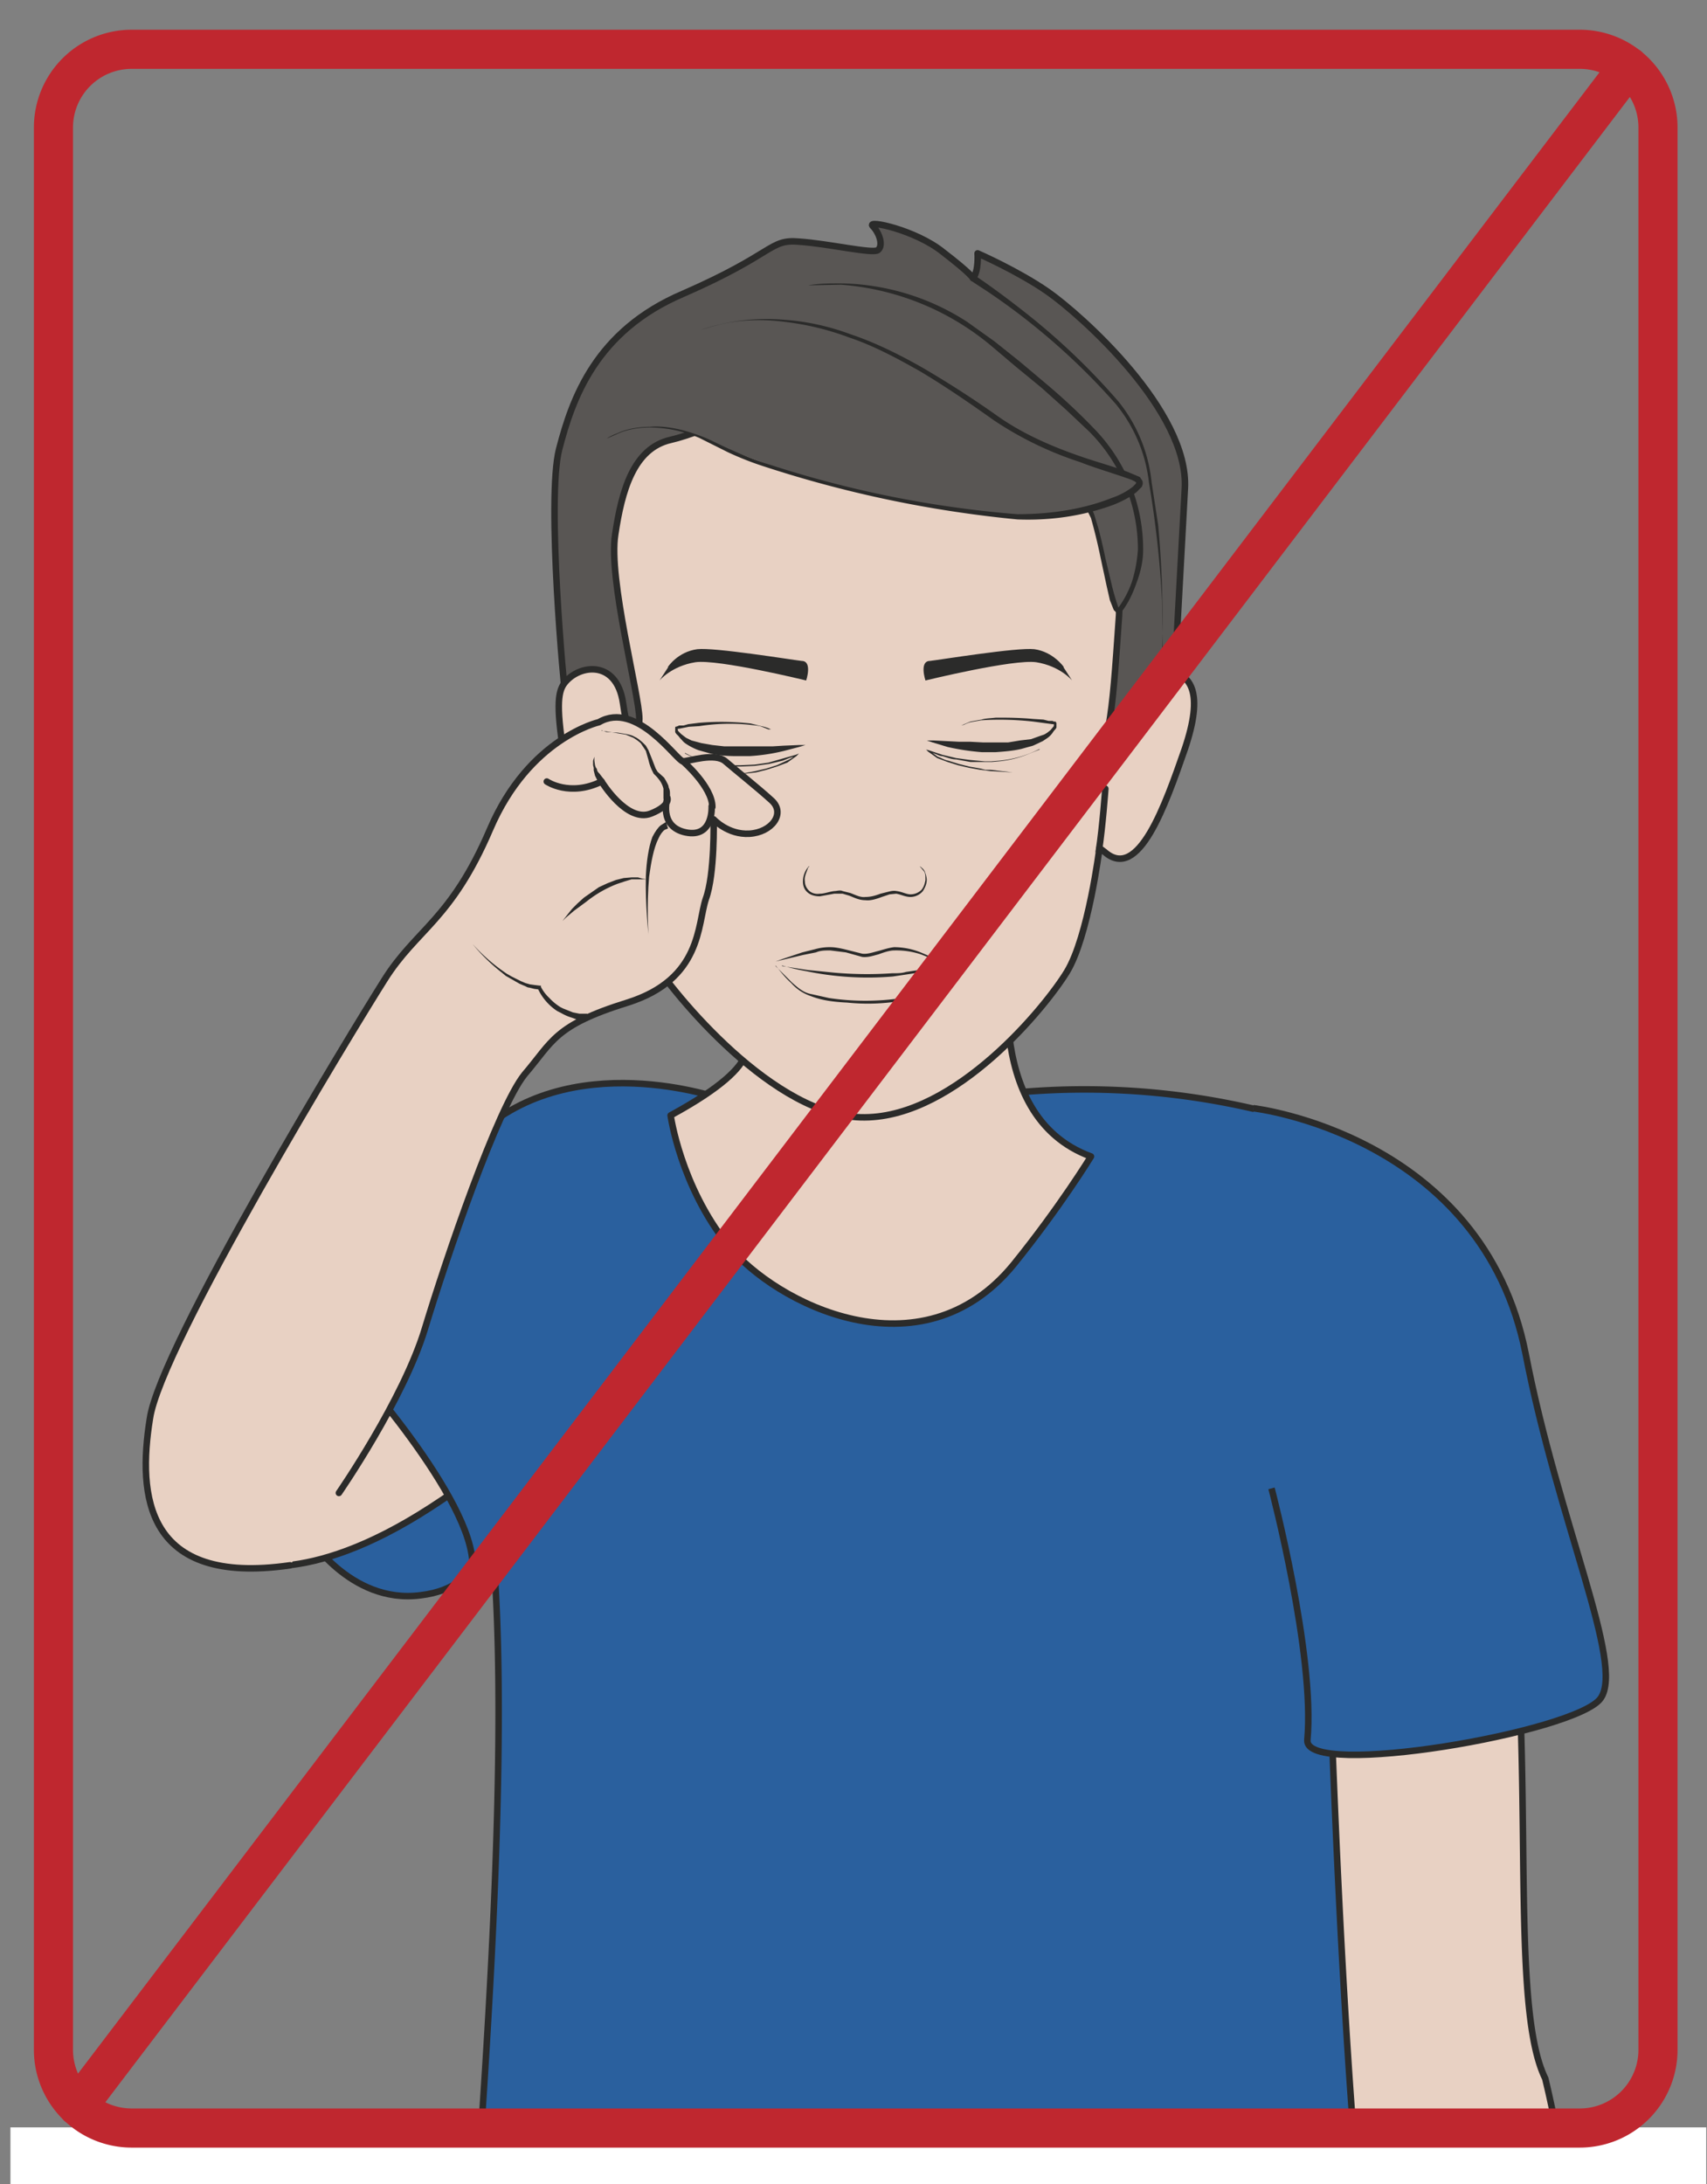 <svg xmlns="http://www.w3.org/2000/svg" viewBox="0 0 327.4 418.7"><rect x="0" y="0" width="327.4" height="418.7" fill="#808080" stroke="none"/><defs><clipPath id="a"><path d="M0 335h262V0H0v335z"/></clipPath></defs><g clip-path="url(#a)" transform="matrix(1.25 0 0 -1.25 0 418.7)"><path stroke-linejoin="round" d="M229.9 106.7c6.7-35.3 1-77.9 7.2-90.5 7.3-30.3 2.1-44.3 1-57.5-1.4-14.5 3.2-13.3 6.3-26.5 3-13.1.5-19.5.6-22.2.2-2.6.5-8.4-.6-17.6-1-9.2-4.1-7.2-4.5-5.4-.3 1.8.6 19.8-.3 20.5-.8.6-1.5-.8-1.6-11.3-.1-10.5 1.5-22-3.2-21-2.6.5-2.8 26.3-2.7 26 0 0-2.1-.3 0-19.3 2.3-19-4-14.1-4.9-12.9-1 1.6-2 31.8-2 31.8.3-4.7 2-26.8-.6-27.7-2.6-.9-4.3.5-5.3 8.9s-5.4 33.3-5.5 29.8a26.9 26.9 0 00-7.6-14.3c-3.4-2.7-10.2-2.1-6.1 3 4 5.2 5.7 14.5 6.8 18.6 1 4.1 3.5 12.7 5.6 18A44.5 44.5 0 01216-39c-1.4 11.3-11 29.7-13.3 51.7v20.1c0 22.5-12 48.1-6 69.8" stroke="#2b2b2a" stroke-linecap="round" stroke-miterlimit="10" fill="#e8d1c3"/><path d="M101.4 155.8S84 153.4 81 151.5 60.5 136 70.9 118.8C81.3 101.6 74.3 17 73-4.4c-1.2-21.4-2.7-78-4-95.6s-14.3-64.3-15.6-69c-4-14.7 48.5-39.1 89.6-32.4 41.1 6.7 45.4 13.4 68 15.9 22.6 2.4 34.6 9.5 31.3 18-20 52.6-22.6 109.5-29.9 137.6-7.3 28.1-10.1 158.4-9.5 167.5.6 9.2 5.8 23-5.4 26a115 115 0 01-40.5 3.9 779.4 779.4 0 01-55.6-11.7" fill="#2a609e"/><path stroke-linejoin="round" d="M101.4 155.8S84 153.4 81 151.5 60.5 136 70.9 118.8C81.3 101.6 74.3 17 73-4.4c-1.2-21.4-2.7-78-4-95.6s-14.3-64.3-15.6-69c-4-14.7 48.5-39.1 89.6-32.4 41.1 6.7 45.4 13.4 68 15.9 22.6 2.4 34.6 9.5 31.3 18-20 52.6-22.6 109.5-29.9 137.6-7.3 28.1-10.1 158.4-9.5 167.5.6 9.2 5.8 23-5.4 26a115 115 0 01-40.5 3.9 779.4 779.4 0 01-55.6-11.7z" stroke="#2b2b2a" stroke-miterlimit="10" fill="none"/><path stroke-linejoin="round" d="M192.3 165s35.2-4.1 41.8-37.7c5-25.8 15.2-47.6 11.5-52.8-3.6-5.2-45.5-12.4-45-6.4 1.2 13.1-5.5 38.6-5.5 38.6" stroke="#2b2b2a" stroke-miterlimit="10" fill="#2a609e"/><path d="M47 99.8s6.6-10.9 17.5-9.5c11 1.3 9.4 10.9 9.4 10.9L64.7 116 47 99.8z" fill="#2a609e"/><path stroke-linejoin="round" d="M47 99.8s6.6-10.9 17.5-9.5c11 1.3 9.4 10.9 9.4 10.9L64.7 116 47 99.8z" stroke="#2b2b2a" stroke-miterlimit="10" fill="none"/><path d="M36.7 95.5s9.8-4.4 29.4 8.3c19.6 12.7 6.4 10.7 6.4 10.7S63 134 54.1 132.8c-9-1.2-20.1-35-17.4-37.3" fill="#e8d1c3"/><path stroke-linejoin="round" d="M36.7 95.5s9.8-4.4 29.4 8.3c19.6 12.7 6.4 10.7 6.4 10.7S63 134 54.1 132.8c-9-1.2-20.1-35-17.4-37.3z" stroke="#2b2b2a" stroke-linecap="round" stroke-miterlimit="10" fill="none"/><path stroke-linejoin="round" d="M110.8 166.4s-23.6 8.5-38.3-6.2c-14.7-14.8-19.1-33.9-19.1-33.9S72.8 105 72.5 94.7c0-2 2 5.6 8.8 8" stroke="#2b2b2a" stroke-miterlimit="10" fill="#2a609e"/><path d="M113.7 175.7s5.2-3.1-10.8-11.8c0 0 1.5-10.8 8.8-19.9 7.3-9 29.6-20.3 43.8-3 7.2 8.9 11.9 16.6 11.9 16.6-17.3 6.3-12.1 32.2-12.1 32.2l-41.6-14z" fill="#e8d1c3"/><path stroke-linejoin="round" d="M113.7 175.7s5.2-3.1-10.8-11.8c0 0 1.5-10.8 8.8-19.9 7.3-9 29.6-20.3 43.8-3 7.2 8.9 11.9 16.6 11.9 16.6-17.3 6.3-12.1 32.2-12.1 32.2l-41.6-14z" stroke="#2b2b2a" stroke-linecap="round" stroke-miterlimit="10" fill="none"/><path d="M180 227l1.8 33c.7 11.9-16 26.7-21 30.2-4.6 3.2-10.8 5.9-10.8 5.9s.2-2.7-.7-3.8c0 0-.3.7-4.6 4-4.2 3.4-11.8 5-10.8 4s1.7-3 .8-3.7c-.8-.6-7.6 1-12.1 1.3-4.6.4-3.6-1.8-17.8-8-13.4-5.7-17-16.1-19-23.8-2-7.7.8-37.5.9-37.4 0 0 49.7-65.8 93.4-1.8" fill="#595654"/><path stroke-linejoin="round" d="M180 227l1.8 33c.7 11.9-16 26.7-21 30.2-4.6 3.2-10.8 5.9-10.8 5.9s.2-2.7-.7-3.8c0 0-.3.7-4.6 4-4.2 3.4-11.8 5-10.8 4s1.7-3 .8-3.7c-.8-.6-7.6 1-12.1 1.3-4.6.4-3.6-1.8-17.8-8-13.4-5.7-17-16.1-19-23.8-2-7.7.8-37.5.9-37.4 0 0 49.7-65.8 93.4-1.8z" stroke="#2b2b2a" stroke-linecap="round" stroke-miterlimit="10" fill="none"/><path d="M149.6 292.7s3.8-2.5 9-6.7a103.4 103.4 0 0013-12.6 23.5 23.5 0 005.1-12.4l1-6.5a156.5 156.5 0 00.5-22l-.1-.6.1.6.2 2.3-.1 8.1a156.6 156.6 0 01-2 18 23 23 0 01-5.1 12.1 102.3 102.3 0 01-19.6 17.2l-2.6 1.7a.5.5 0 10.6.8z" fill="#2b2b2a"/><path d="M170.1 223.5c-.5-3.5 1.1-4.1 3.5 2.6 1.4 3.8 2.4 6.4 5.2 6.1 4.1-.5 5.9-3.5 3-12.1-3-8.6-7.1-20.4-12.3-15.8l-.8.6s-1.7-13.6-5-19-17-22.2-31-22.3c-13.8-.2-29.4 19-32.8 24.4-3.5 5.4-4.1 16.4-4.1 16.4-5.8-3.7-7.4 4.3-9 13.2-1.6 9-1.1 11.1-.4 12.3 2 3.1 8.2 4.2 9.2-2.8s2.4-6 2.5-2.4c0 3.7-4.8 21.5-3.7 28.3 1 6.7 2.8 13.2 8.5 14.5 5.7 1.3 13.5 6 22 5 8.7-1.1 19-8.5 28.8-6.6 14.9 2.8 18.6-13.5 18-25.4-.6-8.7-.9-13-1.6-17" fill="#e8d1c3"/><path stroke-linejoin="round" d="M170.1 223.5c-.5-3.5 1.1-4.1 3.5 2.6 1.4 3.8 2.4 6.4 5.2 6.1 4.1-.5 5.9-3.5 3-12.1-3-8.6-7.1-20.4-12.3-15.8l-.8.6h0s-1.7-13.6-5-19-17-22.2-31-22.3c-13.8-.2-29.4 19-32.8 24.4-3.5 5.4-4.1 16.4-4.1 16.4-5.8-3.7-7.4 4.3-9 13.2-1.6 9-1.1 11.1-.4 12.3 2 3.1 8.2 4.2 9.2-2.8s2.4-6 2.5-2.4c0 3.7-4.8 21.5-3.7 28.3 1 6.7 2.8 13.2 8.5 14.5 5.7 1.3 13.5 6 22 5 8.7-1.1 19-8.5 28.8-6.6 14.9 2.8 18.6-13.5 18-25.4-.6-8.7-.9-13-1.6-17z" stroke="#2b2b2a" stroke-linecap="round" stroke-miterlimit="10" fill="none"/><path d="M124 291.2s14.5 2.7 29.3-9.7c14.9-12.4 17.3-14.9 20-21.5 4.7-11.5-1.6-18.7-1.6-18.7-1.6-.1-3 16.2-5.4 16.3-6.5.4-12.6-.2-16.3 3" fill="#595654"/><path d="M124 291.2c1.7.3 3.4.3 5 .3a36.6 36.6 0 0019.4-5.9l4.2-3 4-3.2 3.8-3.2a96 96 0 007.5-7 26.5 26.5 0 007.5-18.6c0-1.7-.4-3.4-1-5-.6-1.7-1.3-3.2-2.4-4.6l-.3-.1c-.3 0-.4.1-.5.2l-.3.3-.2.5-.4 1-.5 2.2-.9 4.2a87.3 87.3 0 01-1.5 6.2c-.3.6-.6 1.3-1 1.7h-.3l-.5.1h-1l-2.2.2c-1.5 0-2.9 0-4.3.2-1.5.2-2.9.4-4.3.8a10.4 10.4 0 00-3.8 2 11 11 0 013.8-1.8c1.5-.3 2.9-.5 4.3-.5l4.3-.2h3.7l.4-.1.3-.2c.7-.6 1-1.3 1.2-2l.6-2a88 88 0 001-4.3l1-4.2a35.4 35.4 0 011-3.4c0-.1.2-.2 0-.1l-.2-.2a15 15 0 012.3 4.3c.5 1.6.8 3.3.9 4.9a25.6 25.6 0 01-7.4 18l-3.6 3.4-3.8 3.4-3.9 3.2-3.9 3.3a40.7 40.7 0 01-23 9.3l-5-.1" fill="#2b2b2a"/><path d="M93.1 267.7s6.3 4.7 17.1-1a144.4 144.4 0 0147.4-11c9.7.1 16.7 3.4 17.3 5.1.5 1.8-11.7 2.8-22.1 10-10.4 7.2-28.6 20.4-46.9 13" fill="#595654"/><path d="M93.1 267.7s.5.4 1.6.8c1 .5 2.8 1 5 1 2.2.2 4.9-.3 7.8-1.4 1.4-.5 2.8-1.3 4.4-2 1.6-.7 3.2-1.4 5-2a165 165 0 0139.2-8c4.9 0 10 .7 14.5 2.5 1.2.4 2.3 1 3.2 1.7l.5.5v.1c.1 0 0 0 0 .1-.4.3-1 .5-1.6.7-2.3.8-4.7 1.5-7 2.4a53.4 53.4 0 00-13.2 6.4c-3.8 2.7-7.6 5.3-11.3 7.5-3.7 2.1-7.3 4-10.9 5.2a42.2 42.2 0 01-9.9 2.4c-3 .4-5.7.3-7.8 0-2.2-.3-3.9-.9-5-1.2l-1.7-.6 1.7.6a31.4 31.4 0 0012.9 1.5c3-.2 6.5-.9 10-2.2 3.6-1.2 7.3-3 11-5.1a155 155 0 0011.5-7.4c3.8-2.7 8.3-4.7 13-6.3 2.3-.8 4.6-1.4 7-2.3l1.9-.8.4-.6c.1-.5 0-.6-.1-.9l-.8-.8c-1-.8-2.2-1.4-3.4-1.9-4.8-1.8-9.9-2.5-14.9-2.3a180.7 180.7 0 00-39.4 8.3c-1.8.6-3.5 1.3-5 2l-4.4 2.2a19.6 19.6 0 01-7.6 1.6c-2.2 0-4-.5-5-1l-1.6-.7" fill="#2b2b2a"/><path d="M95 214s.1-4 .8-9.6M169.6 214s-.4-5.7-1-9.6" stroke="#2b2b2a" stroke-linecap="round" stroke-miterlimit="10" fill="none"/><path d="M124.2 202.1l-.2-.2-.3-.8c-.1-.3-.3-.8-.2-1.3 0-.5.2-1 .6-1.4.4-.4 1-.6 1.7-.5.7 0 1.4.3 2.2.4.4 0 .9.2 1.3 0l1.2-.3c.8-.3 1.5-.7 2.3-.6.8 0 1.5.2 2.3.5l1.2.3c.4.1.8.2 1.3.1.8-.1 1.5-.5 2.1-.5.7 0 1.3.3 1.7.7.4.5.5 1 .6 1.5 0 .5 0 1-.2 1.3l-.5.6-.2.2.2-.1c.2-.2.4-.3.6-.7.1-.3.3-.8.3-1.3s-.2-1.1-.6-1.7c-.4-.5-1.1-.9-1.9-.9-.8 0-1.5.4-2.2.5l-1-.1-1.2-.4c-.8-.3-1.7-.6-2.5-.5-1 0-1.7.4-2.5.7l-1 .3H128l-2.2-.4c-.8 0-1.5.2-2 .7-.5.5-.6 1.1-.6 1.6a3.5 3.5 0 00.9 2.3M119 186.8l2.5-2.5c.9-.8 1.8-1.6 3-1.8l2.7-.6a37.7 37.7 0 0111.2 0l1.3.3 1.3.6a22.4 22.4 0 013.5 2.3c.4.3.8.6 1 1-.2-.4-.6-.7-1-1a19.3 19.3 0 00-4.6-3.2l-1.4-.4a31.2 31.2 0 00-8.5-.3c-2 .1-3.8.3-5.6 1a7 7 0 00-3 2c-.9.8-1.6 1.7-2.4 2.7M119 187.5l1.1.4 3 1 2 .5a8 8 0 002.3.3c.8 0 1.7-.2 2.5-.4l2.4-.6c.8-.1 1.6.2 2.4.4.8.2 1.6.5 2.5.6a11 11 0 004.3-.9c1.2-.5 2.1-1 2.9-1.1a3 3 0 011.1 0l-.3-.1a3 3 0 00-.9 0c-.7 0-1.7.5-3 1a12 12 0 01-4.1.6c-.7 0-1.6-.3-2.4-.6-.8-.2-1.6-.5-2.5-.4l-2.5.7-2.4.3c-.8 0-1.5 0-2.2-.3l-2-.4-4.2-1" fill="#2b2b2a"/><path d="M102.5 232.7s1.5 2.3 4.5 2.7c2.6.3 14.3-1.6 16-1.8 1.7 0 .7-3 .7-3s-13.5 3.3-17 2.8c-3.7-.6-5.5-2.8-5.5-2.8l1.3 2zM163.2 232.7s-1.6 2.3-4.5 2.7c-2.6.3-14.3-1.6-16-1.8-1.7 0-.7-3-.7-3s13.5 3.3 17 2.8c3.7-.6 5.5-2.8 5.5-2.8l-1.3 2z" fill-rule="evenodd" fill="#2b2b2a"/><path d="M120 186.8l3.9-.6 4-.4a57 57 0 019-.1c.8 0 1.5 0 2.1.2a2128 2128 0 003.4.5l1.3.2 1 .3-1-.4-1.2-.3-1.5-.4-2-.3-2-.3a46.2 46.2 0 00-13.2.8c-2.3.4-3.8.9-3.8.9M123 220.5l-1.6-.1-1.7-.3-2.2-.3-2.7-.4-1.5-.1h-1.5c-1 0-2.1.1-3.2.4a10.8 10.8 0 00-4.4 2.3c-.2.2-.5.4-.6.7v.7s.1.2 0 .1h.1l.3.1.2.1h.7l.7.2 1.6.2a40.3 40.3 0 008-.1l1.6-.4a6 6 0 001.5-.5h-.4l-1 .4c-.5.2-1.1.2-1.8.3a30.2 30.2 0 01-7.8-.2l-1.6-.1-1.5-.3h-.2s0 .1 0 0v-.3l.5-.5 1.3-1c1-.5 1.9-1 3-1.3 1-.2 2-.4 3-.4h3l2.6.4 2.3.2 1.7.2h1.5" fill="#2b2b2a"/><path d="M103.8 223.4l.1-.3.1-.2.2-.3.7-.7.6-.2.6-.3 1.5-.4 1.7-.3 1.8-.2h7.5l1.6.1 2.4.1h1l-1-.3-2.3-.6a29.2 29.2 0 00-5.3-.8h-2c-1.4 0-2.7.1-4 .4l-1.8.5a9.2 9.2 0 00-2.1 1.1 3 3 0 00-.5.5 3 3 0 00-.7 1V223.3" fill="#2b2b2a"/><path d="M105.1 219.4s6.7-4.1 17-.3c0 0-2.3-2.8-12.8-3.3" fill="#e8d1c3"/><path d="M105.1 219.4c1.3-.7 2.7-1 4.2-1.4l2.1-.3 1-.1h1.2l2.2.1 2.1.3 2.1.6 2.1.6.5.2-.4-.4-1.4-1-1.6-.6-1.6-.5-1.6-.4-1.7-.2-.8-.2h-.9l-3.3-.3 3.3.4h.8l.9.2 1.6.3 1.7.4 1.6.5 1.5.7c.5.2 1 .5 1.4.9v-.2l-1-.3-1-.4-2.1-.5-2.2-.3-2.2-.1h-1.1l-1.1.1a17 17 0 00-6.3 2" fill="#2b2b2a"/><path d="M159.5 220s-6.6-4-17-.2c0 0 2.4-2.8 12.9-3.3" fill="#e8d1c3"/><path d="M159.5 220l-2-.8a15.7 15.7 0 00-4.2-1l-1.1-.1H148.9l-2.2.4c-.7 0-1.4.3-2.1.5-.4 0-.7.2-1 .3l-1.1.4v.2l1.4-1c.6-.2 1-.5 1.6-.6l1.6-.5 1.6-.4 1.7-.3.8-.2h.8l3.4-.4-3.4.2-.8.1-.8.1-1.7.3-1.7.4-1.6.5-1.6.6-1.4 1-.3.3.4-.1 2.1-.7 2.1-.5 2.2-.3 2.2-.2h1l1.2.1a16.7 16.7 0 016.2 1.8" fill="#2b2b2a"/><path d="M142.8 221.2h1.5l1.8-.2 2.2-.3 2.6-.3h1.5a712.6 712.6 0 011.5 0c1 0 2 .1 3 .4a10.3 10.3 0 014.3 2.2l.5.6V223.9s0-.1 0 0h-.2l-1.5.2-1.5.2a46.2 46.2 0 01-7.9.2l-1.7-.3a6 6 0 01-1-.4l-.4-.1a228.5 228.5 0 001.4.6l1.7.3c.6.2 1.4.2 2.2.3 1.7 0 3.6 0 5.7-.2l1.6-.1.8-.2H161.5l.2-.1h.3v-.1l.1-.1v-.2-.5c-.1-.3-.4-.5-.6-.7a10 10 0 00-4.4-2.4c-1-.2-2.2-.4-3.2-.4h-1.5l-1.5.1-2.6.4-2.3.4-1.7.2-1.5.2" fill="#2b2b2a"/><path d="M161.9 224v-.2l-.1-.7a3 3 0 00-.7-1 3 3 0 00-.5-.4l-.6-.4-1.5-.7-1.8-.5c-1.3-.3-2.6-.4-4-.5h-2a37 37 0 00-5.3.8l-2.3.7-.9.3h1a1177.5 1177.5 0 004-.2h1.7l1.9-.1h3.9l1.8.3 1.7.2 1.4.5.6.2.6.3.7.6.2.3.1.3v.2" fill="#2b2b2a"/><path stroke-linejoin="round" d="M52 106s9.9 14.3 13.2 25.2 11.1 33.8 15.3 39c4.3 5 4.5 7.5 15.8 11 11.4 3.6 10.7 12 12 15.9 1.4 3.8 1.2 12.2 1.2 12.2s2.2-2.4 5.5-2.2c3.4.2 5.6 3.1 3.4 5.1s-5.6 4.7-7.1 6c-1.6 1.4-5.6 0-6.5 0-.9 0-7.1 9.4-12.9 6 0 0-10.7-2.4-16.7-16.4-6-14-11.3-15.3-16.2-23.1-5-7.9-34.4-56.2-36-67.3-1.9-11.8-.7-25.7 21.5-22.5" stroke="#2b2b2a" stroke-linecap="round" stroke-miterlimit="10" fill="#e8d1c3"/><path d="M72.5 190.2a27.8 27.8 0 015.3-4.6l.7-.4 1.4-.7.7-.3.7-.2.7-.1.8-.1h.2v-.2a6.2 6.2 0 011.3-1.7 8 8 0 011.7-1.4l.4-.2.5-.2 1-.4 1-.2h1.2v-1h-1.3l-1.1.4a7.4 7.4 0 00-1.6.7l-.6.3a8.3 8.3 0 00-3 3.5l.3-.2-.8.1-.8.2c-.3 0-.5.2-.8.3l-.7.3-1.4.8-.7.4-.6.5a28 28 0 00-4.5 4.4" fill="#2b2b2a"/><path stroke-linejoin="round" d="M83.9 215.1s3.5-2.4 8.4 0c0 0 3.9-6.4 7.6-4.9 3 1.2 2.5 2.4 2.5 2.4s-1.4-4.4 2.8-5.3c4.3-.9 4 4 4 4" stroke="#2b2b2a" stroke-linecap="round" stroke-miterlimit="10" fill="none"/><path d="M91.2 218.9v-.6l.1-.7.1-.3.2-.3c0-.3.2-.5.4-.7l.3-.4.4-.5a.5.5 0 10-.8-.6l-.3.6-.3.6-.2.8v.4l-.1.4v.7l.2.6M92.3 222.9h.2l.5-.2 1.8-.1 1.2-.2c.5-.1 1-.2 1.3-.4l.4-.2.3-.2.6-.5.5-.5.4-.7.6-1.5.5-1.3.3-.5a3519.8 3519.8 0 001-.9l.3-.5c.2-.4.4-.7.4-1 .2-.4.2-.7.2-1v-.5-.2a.5.5 0 10-1 .1V214a3.8 3.8 0 01-.6 1.3l-.4.5-.5.5-.3.6a8 8 0 00-.5 1.5l-.4 1.4-.4.6-.4.6-.5.4-.3.2-.3.2-1.2.5-1.2.2-1.8.3c-.4 0-.7.2-.7.2" fill="#2b2b2a"/><path stroke-linejoin="round" d="M104.8 218.2s4.5-3.9 4.5-7" stroke="#2b2b2a" stroke-linecap="round" stroke-miterlimit="10" fill="none"/><path d="M99.5 191.7s-.5 4.4-.4 8.9c.1 2.2.4 4.4 1 6 .4.8.9 1.5 1.3 1.8l.8.5.3-1-.5-.2c-.3-.2-.7-.7-1-1.4-.7-1.4-1.1-3.6-1.4-5.8-.4-4.4-.1-8.8-.1-8.8" fill="#2b2b2a"/><path d="M86.3 193.7s.6.8 1.5 1.9l.8.8 1 .9 2.3 1.6 1.3.6 1.3.5 1.2.3 1.2.1h1l.7-.2.7-.1h-2.4l-1-.3-1.2-.4a17.8 17.8 0 01-4.7-2.7l-1.9-1.4-1.3-1.1-.5-.5" fill="#2b2b2a"/><path d="M262-77.3H1.6v86h260.2v-86z" fill="#fff"/><path stroke-linejoin="round" d="M254.4 20.6a12 12 0 00-12-12H20.2a12 12 0 00-12 12v294.8a12 12 0 0012 12h222.2a12 12 0 0012-12V20.6zM249.9 324.8L11.9 11.9" stroke="#bf272f" stroke-linecap="round" stroke-miterlimit="10" stroke-width="6" fill="none"/></g></svg>